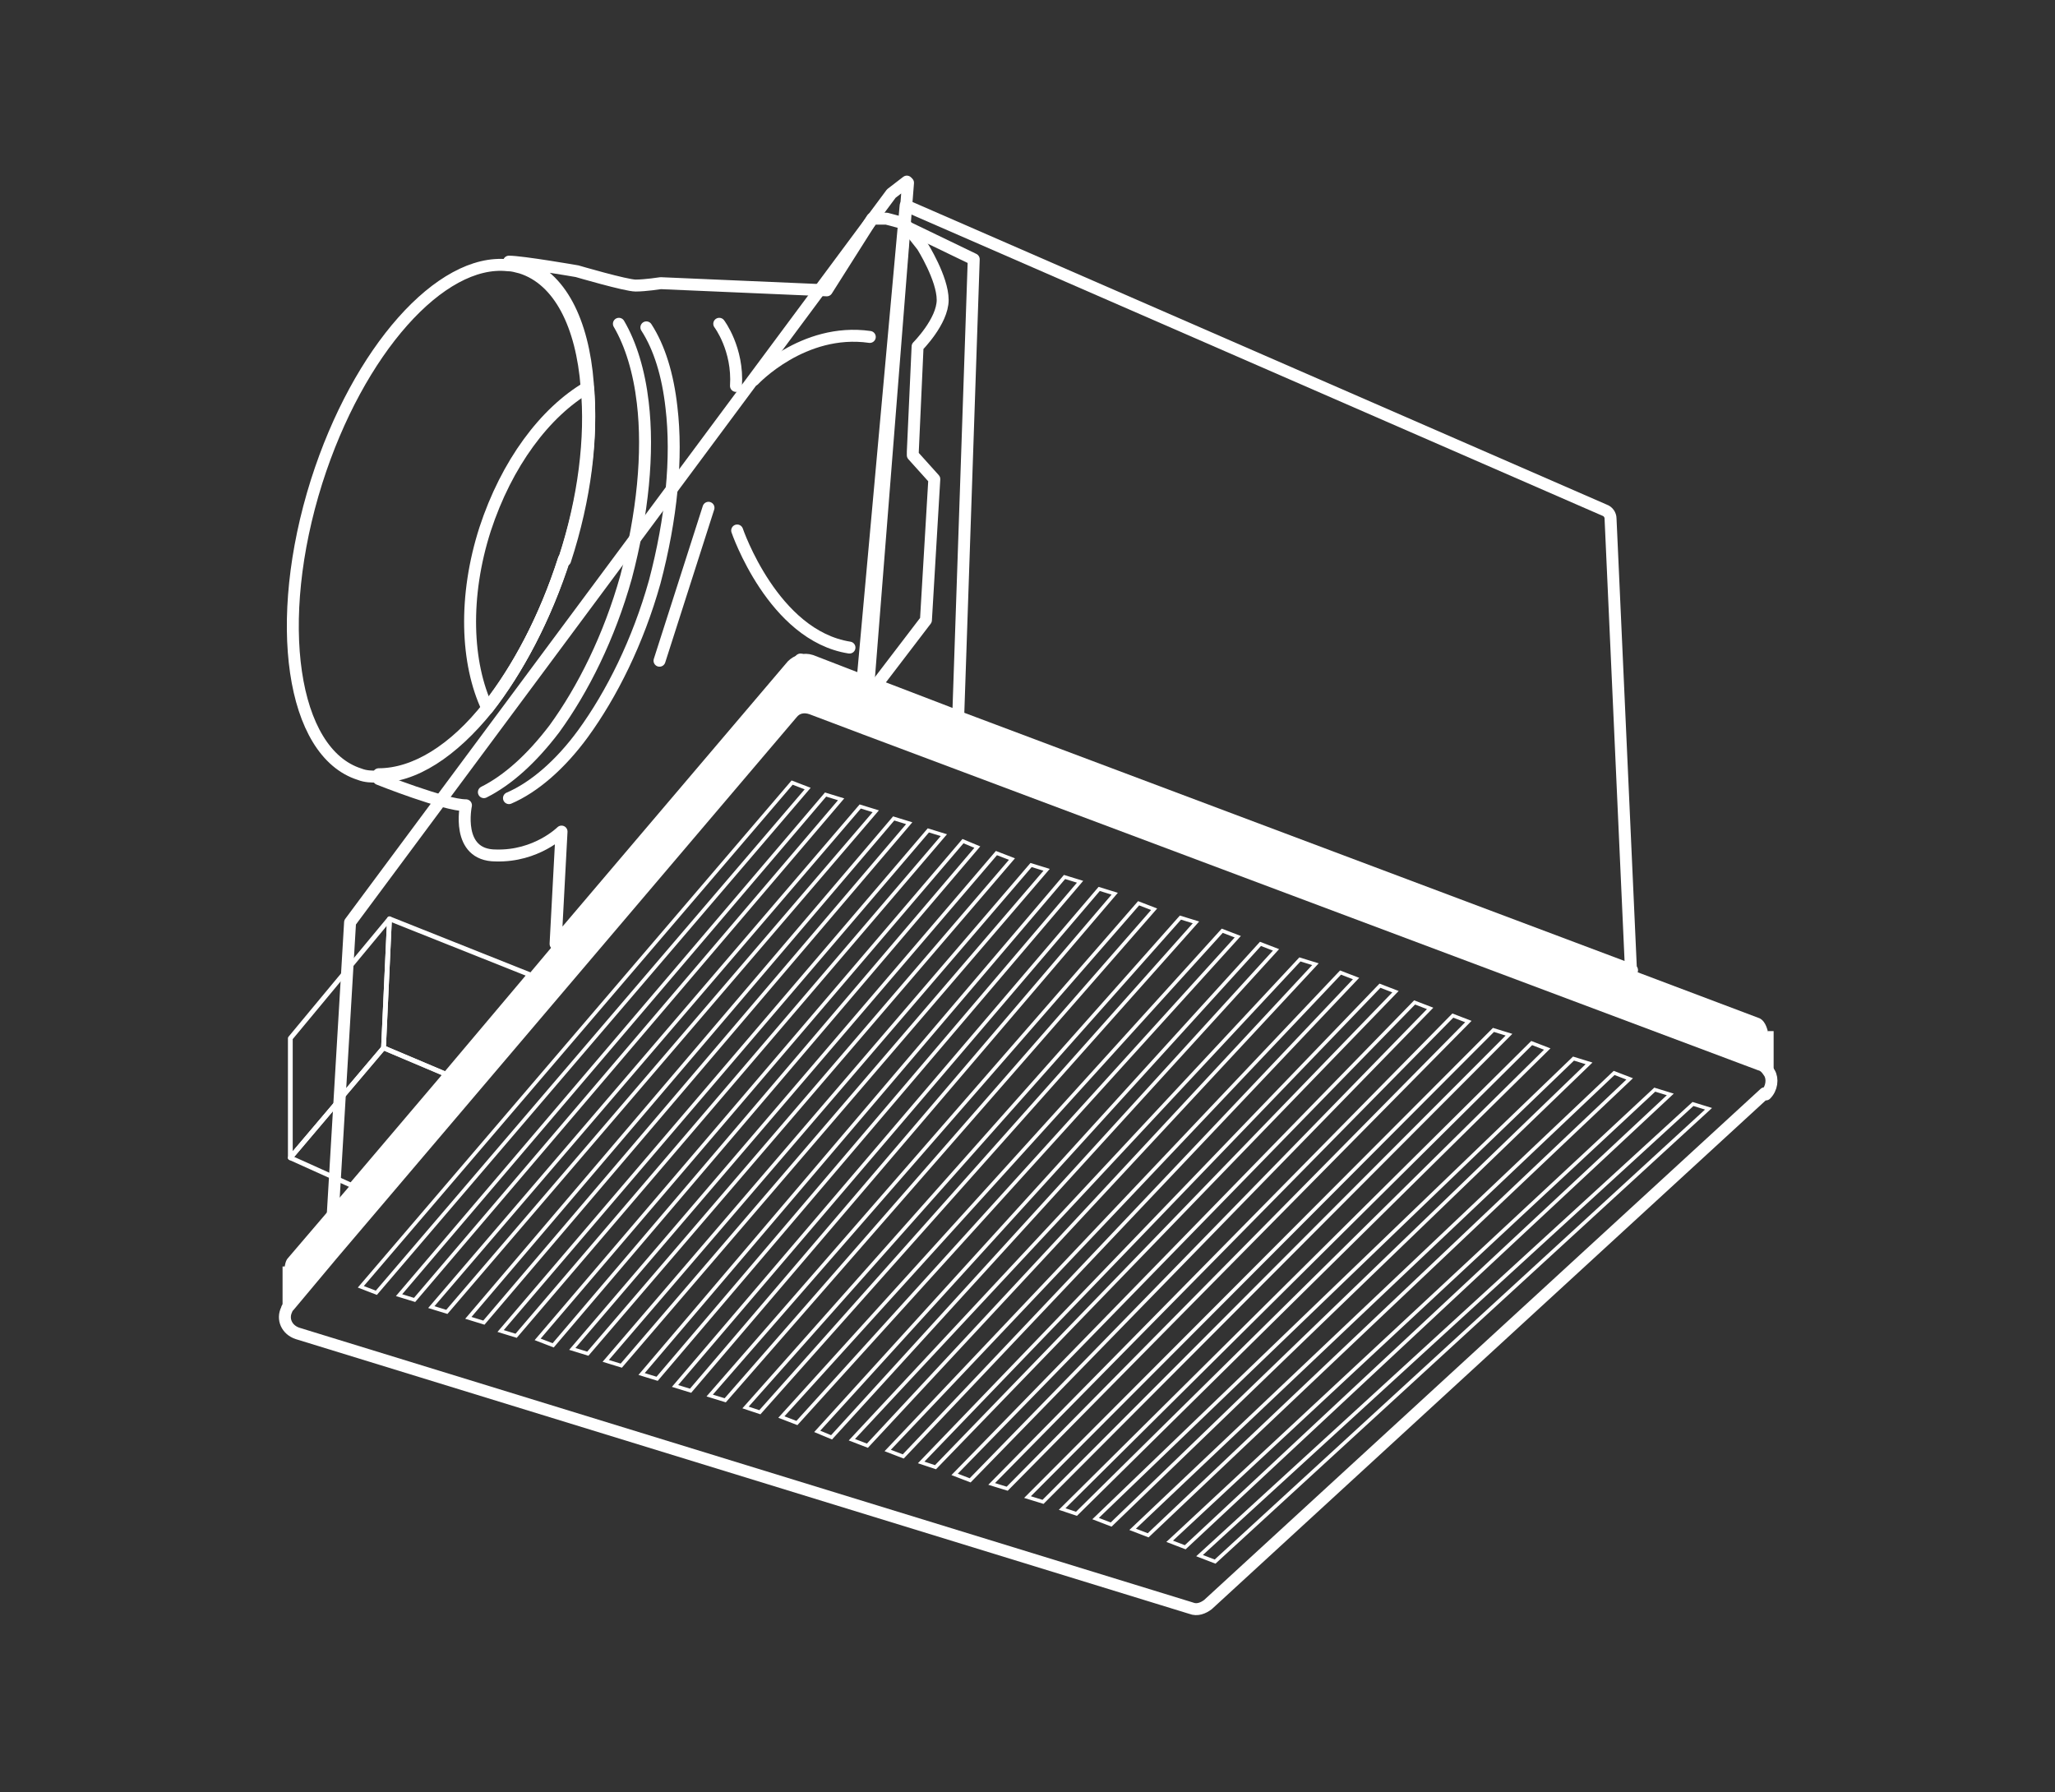 <?xml version="1.0" encoding="UTF-8"?>
<svg id="Layer_1" xmlns="http://www.w3.org/2000/svg" version="1.1" viewBox="0 0 172 150">
  <rect x="0" y="0" width="172" height="150" fill="#333333" stroke="none"/>
  <!-- Generator: Adobe Illustrator 29.5.1, SVG Export Plug-In . SVG Version: 2.1.0 Build 141)  -->
  <defs>
    <style>
      .st0 {
        fill: #fff;
      }

      .st1 {
        stroke-width: .4px;
      }

      .st1, .st2, .st3, .st4 {
        fill: none;
        stroke: #fff;
      }

      .st1, .st3 {
        stroke-linecap: round;
        stroke-linejoin: round;
      }

      .st2 {
        stroke-width: .3px;
      }

      .st2, .st4 {
        stroke-miterlimit: 10;
      }

      .st4 {
        stroke-width: .5px;
      }
    </style>
  </defs>
  <path class="st3" d="M136.6,81.2l-56.4-21.2-.7-.3-7.3-2.8,3.6-39.7,58.5,25.5c.3.1.5.4.5.7l1.7,37.6Z"/>
  <path class="st3" d="M76,15.3l-3.6,45.6-4.5-1.7c-.6-.2-1.2,0-1.6.4l-38.5,45.3v-2.4c0,0,1.5-25.3,1.5-25.3l45.3-61,1.3-1Z"/>
  <polygon class="st1" points="24.3 96.9 32.1 87.7 32.6 76.9 24.3 86.9 24.3 96.9"/>
  <polygon class="st1" points="44.4 81.6 44.3 81.6 37.3 89.9 32.1 87.7 32.6 76.9 44.4 81.6"/>
  <polygon class="st1" points="37.3 89.9 29.4 99.2 24.3 96.9 32.1 87.7 37.3 89.9"/>
  <path class="st3" d="M76.4,38.1l1.8,2-.7,11.8-4.2,5.5-1-.4-4.4-1.7c-.6-.2-1.2,0-1.6.4l-19.8,23.3.5-9.4s-2.1,2.1-5.5,2c-3.4,0-2.5-4.2-2.5-4.2-1.8,0-7.3-2.2-7.3-2.2v-.4c3,0,6.3-2,9.2-5.7,2.5-3.2,4.8-7.5,6.4-12.5,1.7-5.2,2.3-10.3,1.9-14.5-.4-5.2-2.3-9-5.5-10-.3-.1-.7-.2-1.1-.2,1.1,0,5.7.8,5.7.8,0,0,4.1,1.2,4.9,1.2.8,0,2.1-.2,2.1-.2l13.9.6,3.8-6h1.2l1.5.4,1.5,1.9s1.7,2.7,1.7,4.5-2.1,3.9-2.1,3.9l-.4,8.8Z"/>
  <polygon class="st3" points="81.5 21.7 80.2 60 79.6 59.8 73.3 57.4 72.3 57.1 75.7 18.9 81.5 21.7"/>
  <path class="st0" d="M148,89.7c-.2-.3-.4-.5-.8-.7l-74.9-28.1-4.5-1.7c-.6-.2-1.2,0-1.6.4l-38.5,45.3-3.6,4.3c0,0-.2.2-.2.3-.1-1.7-.3-3.7.2-4.2l5.3-6.2,7.9-9.3,7-8.3h0s2.1-2.5,2.1-2.5l19.8-23.3c.4-.5,1-.6,1.6-.4l4.4,1.7,1,.4,6.3,2.3.7.3,56.4,21.2,10.6,4c.9.3,1.1,2.3.8,4.5Z"/>
  <line class="st3" x1="67" y1="55.2" x2="67" y2="59.2"/>
  <line class="st4" x1="23.9" y1="106" x2="23.9" y2="110"/>
  <path class="st3" d="M51.8,27.1c1,1.7,1.7,4,2,6.6.5,4.2,0,9.3-1.4,14.6-1.4,5-3.6,9.4-6,12.7-1.9,2.5-3.9,4.3-5.9,5.3"/>
  <path class="st3" d="M54.1,27.4c1.1,1.7,1.8,4,2.1,6.7.5,4.2,0,9.3-1.4,14.6-1.4,5-3.6,9.4-6,12.7-1.9,2.6-4.1,4.5-6.2,5.4"/>
  <path class="st3" d="M60.2,27.1s1.6,2.1,1.4,5.2"/>
  <line class="st3" x1="59.3" y1="42.5" x2="55.2" y2="55.3"/>
  <path class="st3" d="M63.1,31.8s4.1-4.4,9.7-3.6"/>
  <path class="st3" d="M61.7,44.4s3,8.8,9.4,9.8"/>
  <path class="st3" d="M47.2,46.8c-1.6,5-3.9,9.3-6.4,12.5-2.9,3.6-6.2,5.8-9.2,5.7-.5,0-1,0-1.5-.2-5.7-1.8-7.3-12.8-3.6-24.5,3.5-11,10.4-18.7,16-18.1,0,0,0,0,0,0,.4,0,.7.1,1.1.2,3.2,1,5.1,4.8,5.5,10,.4,4.2-.2,9.3-1.9,14.5Z"/>
  <path class="st3" d="M47.2,46.8c-1.6,5-3.9,9.3-6.4,12.5-1.8-3.8-2-9.4-.2-15,1.8-5.5,5-9.8,8.6-11.9.4,4.2-.2,9.3-1.9,14.5Z"/>
  <g>
    <polygon class="st2" points="31.5 108.2 30.2 107.7 66.3 65.5 67.6 66 31.5 108.2"/>
    <polygon class="st2" points="34.7 108.8 33.4 108.4 69.1 66.5 70.4 66.9 34.7 108.8"/>
    <polygon class="st2" points="37.4 109.8 36.1 109.4 72 67.5 73.3 67.9 37.4 109.8"/>
    <polygon class="st2" points="40.5 110.7 39.2 110.3 74.8 68.5 76.1 68.9 40.5 110.7"/>
    <polygon class="st2" points="43.2 111.8 41.9 111.4 77.7 69.5 79 69.9 43.2 111.8"/>
    <polygon class="st2" points="46.3 112.6 45 112.1 80.6 70.4 81.8 70.9 46.3 112.6"/>
    <polygon class="st2" points="49.2 113.3 47.9 112.9 83.4 71.4 84.7 71.9 49.2 113.3"/>
    <polygon class="st2" points="52 114.3 50.7 113.9 86.3 72.4 87.6 72.8 52 114.3"/>
    <polygon class="st2" points="55 115.4 53.7 115 89.1 73.4 90.4 73.8 55 115.4"/>
    <polygon class="st2" points="57.8 116.4 56.5 116 92 74.4 93.3 74.8 57.8 116.4"/>
    <polygon class="st2" points="60.7 117.2 59.4 116.8 95.3 75.6 96.6 76.1 60.7 117.2"/>
    <polygon class="st2" points="63.6 118.2 62.4 117.8 98.8 76.8 100.1 77.2 63.6 118.2"/>
    <polygon class="st2" points="66.7 119.1 65.4 118.6 102.3 77.9 103.6 78.4 66.7 119.1"/>
    <polygon class="st2" points="69.6 120.3 68.4 119.8 105.5 79 106.8 79.5 69.6 120.3"/>
    <polygon class="st2" points="72.6 121 71.3 120.5 108.8 80.3 110.1 80.7 72.6 121"/>
    <polygon class="st2" points="75.6 121.9 74.3 121.4 112.2 81.4 113.5 81.9 75.6 121.9"/>
    <polygon class="st2" points="78.3 122.8 77.1 122.4 115.5 82.5 116.8 83 78.3 122.8"/>
    <polygon class="st2" points="81.2 123.9 79.9 123.4 118.4 83.9 119.7 84.4 81.2 123.9"/>
    <polygon class="st2" points="84.3 124.6 83 124.2 121.6 85 122.9 85.5 84.3 124.6"/>
    <polygon class="st2" points="87.3 125.7 86 125.3 125 86.2 126.3 86.6 87.3 125.7"/>
    <polygon class="st2" points="90.1 126.7 88.9 126.3 128.2 87.3 129.5 87.8 90.1 126.7"/>
    <polygon class="st2" points="93 127.6 91.7 127.1 131.7 88.6 133 89 93 127.6"/>
    <polygon class="st2" points="96.1 128.5 94.8 128 135.1 89.8 136.4 90.3 96.1 128.5"/>
    <polygon class="st2" points="99.2 129.5 97.9 129 138.5 91.2 139.8 91.6 99.2 129.5"/>
    <polygon class="st2" points="101.7 130.7 100.4 130.2 141.7 92.4 143 92.8 101.7 130.7"/>
  </g>
  <path class="st3" d="M147.7,91.5l-46.6,42.8c-.4.3-.9.5-1.4.3l-74.8-23c-.9-.3-1.3-1.2-.9-2,0-.1.1-.2.2-.3l3.6-4.3,38.5-45.3c.4-.5,1-.6,1.6-.4l4.5,1.7,74.9,28.1c.4.1.6.4.8.7.3.5.2,1.3-.3,1.8Z"/>
  <line class="st4" x1="148.2" y1="86.3" x2="148.2" y2="90.3"/>
</svg>